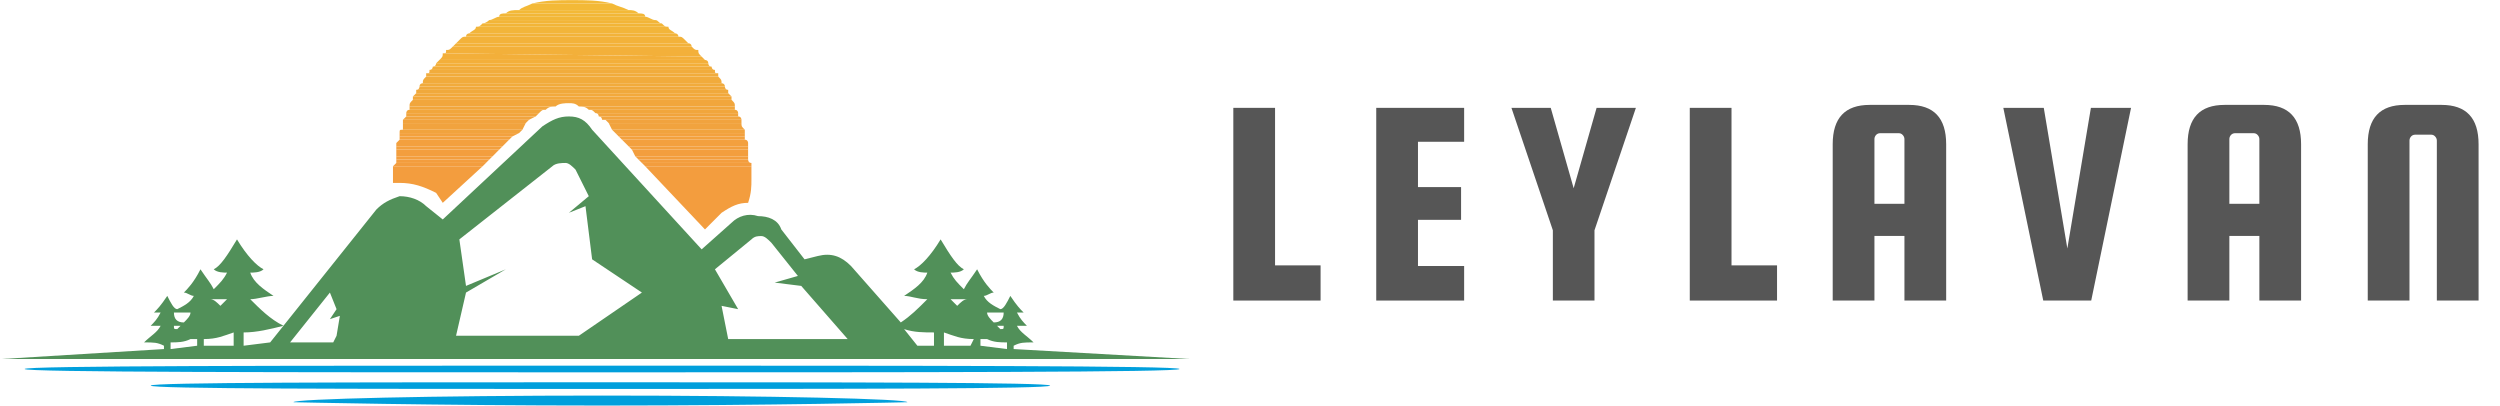 <svg xmlns="http://www.w3.org/2000/svg" xmlns:xlink="http://www.w3.org/1999/xlink" width="493" zoomAndPan="magnify" viewBox="0 0 369.75 60" height="80" preserveAspectRatio="xMidYMid meet" version="1.0"><defs><g/><clipPath id="6c09d935bd"><path d="M 43 58 L 135 58 L 135 59.98 L 43 59.98 Z M 43 58 " clip-rule="nonzero"/></clipPath><clipPath id="71ac8ff05f"><path d="M 76 0.02 L 93 0.02 L 93 2 L 76 2 Z M 76 0.02 " clip-rule="nonzero"/></clipPath><clipPath id="714564aada"><path d="M 78 0.02 L 91 0.02 L 91 1 L 78 1 Z M 78 0.02 " clip-rule="nonzero"/></clipPath></defs><path fill="#519059" d="M 42.902 50.641 L 48.793 43.27 L 49.777 45.727 L 48.793 47.203 L 50.266 46.711 L 49.777 49.66 L 49.285 50.641 Z M 81.684 24.594 L 67.938 35.406 L 68.922 42.285 L 74.812 39.828 L 68.922 43.27 L 67.449 49.66 L 85.609 49.66 L 94.938 43.27 L 87.574 38.355 L 86.594 30.492 L 84.137 31.473 L 87.082 29.016 L 85.121 25.086 C 84.629 24.594 84.137 24.102 83.648 24.102 C 83.156 24.102 82.176 24.102 81.684 24.594 Z M 109.172 45.727 L 105.738 39.828 L 111.137 35.406 C 111.629 34.914 112.117 34.914 112.609 34.914 C 113.102 34.914 113.59 35.406 114.082 35.898 L 118.008 40.812 L 114.574 41.797 L 118.5 42.285 L 125.371 50.148 L 107.699 50.148 L 106.719 45.234 Z M 32.594 45.234 C 33.086 44.742 33.086 44.742 33.578 44.254 C 32.594 44.254 32.105 44.254 31.121 44.254 C 31.613 44.254 32.105 44.742 32.594 45.234 Z M 31.121 46.219 L 31.613 46.219 C 31.613 46.219 31.121 46.219 31.121 46.219 Z M 30.141 51.133 L 34.559 51.133 L 34.559 49.168 C 33.086 49.66 32.105 50.148 30.141 50.148 Z M 27.195 47.691 C 27.688 47.203 28.176 46.711 28.176 46.219 C 27.688 46.219 27.195 46.219 26.703 46.219 C 26.215 46.219 25.723 46.219 25.723 46.219 C 25.723 47.203 26.215 47.691 27.195 47.691 Z M 26.215 48.676 C 26.215 48.676 26.703 48.184 26.703 48.184 C 26.215 48.184 26.215 48.184 25.723 48.184 C 25.723 48.676 25.723 48.676 26.215 48.676 Z M 25.23 51.625 L 29.16 51.133 L 29.16 50.148 C 28.668 50.148 28.176 50.148 27.688 50.148 C 27.688 50.148 27.688 50.148 28.176 50.148 C 27.195 50.641 26.215 50.641 25.23 50.641 Z M 133.719 48.676 L 135.68 51.133 L 138.137 51.133 L 138.137 49.168 C 136.664 49.168 135.191 49.168 133.719 48.676 Z M 139.609 49.168 L 139.609 51.133 L 143.535 51.133 L 144.027 50.148 C 142.062 50.148 141.082 49.66 139.609 49.168 Z M 142.555 46.219 L 143.043 46.219 C 143.043 46.219 142.555 46.219 142.555 46.219 Z M 143.043 44.254 C 142.062 44.254 141.57 44.254 140.59 44.254 C 141.082 44.742 141.082 44.742 141.57 45.234 C 142.062 44.742 142.555 44.254 143.043 44.254 Z M 146.48 50.148 C 145.988 50.148 145.5 50.148 145.008 50.148 L 145.008 51.133 L 148.934 51.625 L 148.934 50.641 C 147.953 50.641 146.973 50.641 145.988 50.148 C 146.48 50.148 146.48 50.148 146.48 50.148 Z M 147.461 48.184 C 147.461 48.184 147.953 48.676 147.953 48.676 C 148.445 48.676 148.445 48.676 148.445 48.184 C 147.953 48.184 147.953 48.184 147.461 48.184 Z M 147.461 46.219 C 146.973 46.219 146.48 46.219 145.988 46.219 C 145.988 46.711 146.48 47.203 146.973 47.691 C 147.953 47.691 148.445 47.203 148.445 46.219 C 148.445 46.219 147.953 46.219 147.461 46.219 Z M 0.199 53.098 L 24.25 51.625 L 24.25 51.133 C 23.27 50.641 22.777 50.641 21.305 50.641 C 22.285 49.66 23.27 49.168 23.758 48.184 C 23.27 48.184 22.777 48.184 22.285 48.184 C 22.777 47.691 23.27 47.203 23.758 46.219 C 23.758 46.219 23.27 46.219 22.777 46.219 C 23.27 45.727 23.758 45.234 24.742 43.762 C 25.23 44.742 25.723 45.727 26.215 45.727 C 27.195 45.234 28.176 44.742 28.668 43.762 C 28.176 43.762 27.688 43.27 27.195 43.27 C 27.688 42.777 28.668 41.797 29.648 39.828 C 30.633 41.305 31.121 41.797 31.613 42.777 C 32.594 41.797 33.086 41.305 33.578 40.32 C 33.086 40.32 32.105 40.32 31.613 39.828 C 32.594 39.34 33.578 37.863 35.051 35.406 C 36.523 37.863 37.996 39.34 38.977 39.828 C 38.484 40.32 37.504 40.32 37.012 40.32 C 37.504 41.797 38.977 42.777 40.449 43.762 C 39.469 43.762 37.996 44.254 37.012 44.254 C 38.484 45.727 39.957 47.203 41.922 48.184 C 39.957 48.676 37.996 49.168 36.031 49.168 L 36.031 51.133 L 39.957 50.641 L 55.668 30.984 C 56.648 30 57.629 29.508 59.102 29.016 C 60.574 29.016 62.047 29.508 63.031 30.492 L 65.484 32.457 L 80.211 18.695 C 81.684 17.715 82.664 17.223 84.137 17.223 C 85.609 17.223 86.594 17.715 87.574 19.188 L 103.773 36.879 L 108.191 32.949 C 109.172 31.965 110.645 31.473 112.117 31.965 C 113.59 31.965 115.062 32.457 115.555 33.934 L 118.992 38.355 L 120.953 37.863 C 122.918 37.371 124.391 37.863 125.863 39.34 L 133.227 47.691 C 134.699 46.711 135.68 45.727 137.152 44.254 C 135.68 44.254 134.699 43.762 133.719 43.762 C 135.191 42.777 136.664 41.797 137.152 40.32 C 136.664 40.32 135.68 40.32 135.191 39.828 C 136.172 39.34 137.645 37.863 139.117 35.406 C 140.59 37.863 141.57 39.34 142.555 39.828 C 142.062 40.32 141.082 40.32 140.59 40.32 C 141.082 41.305 141.57 41.797 142.555 42.777 C 143.043 41.797 143.535 41.305 144.516 39.828 C 145.5 41.797 146.48 42.777 146.973 43.27 C 146.48 43.27 145.988 43.762 145.5 43.762 C 145.988 44.742 146.973 45.234 147.953 45.727 C 148.445 45.727 148.934 44.742 149.426 43.762 C 150.406 45.234 150.898 45.727 151.391 46.219 C 150.898 46.219 150.406 46.219 150.406 46.219 C 150.898 47.203 151.391 47.691 151.879 48.184 C 151.391 48.184 150.898 48.184 150.406 48.184 C 150.898 49.168 151.879 49.66 152.863 50.641 C 151.391 50.641 150.898 50.641 149.918 51.133 L 149.918 51.625 L 175.934 53.098 Z M 0.199 53.098 " fill-opacity="1" fill-rule="evenodd"/><path fill="#009fdc" d="M 89.047 54.082 C 136.172 54.082 174.461 54.082 174.461 54.574 C 174.461 55.066 136.172 55.066 89.047 55.066 C 41.43 55.066 3.633 55.066 3.633 54.574 C 3.633 54.082 41.43 54.082 89.047 54.082 Z M 89.047 54.082 " fill-opacity="1" fill-rule="evenodd"/><path fill="#009fdc" d="M 89.047 56.539 C 125.371 56.539 155.316 56.539 155.316 57.031 C 155.316 57.523 125.371 57.523 89.047 57.523 C 52.23 57.523 22.285 57.523 22.285 57.031 C 22.285 56.539 52.23 56.539 89.047 56.539 Z M 89.047 56.539 " fill-opacity="1" fill-rule="evenodd"/><g clip-path="url(#6c09d935bd)"><path fill="#009fdc" d="M 89.047 58.504 C 114.082 58.504 134.207 58.996 134.207 59.488 C 134.207 59.488 114.082 59.98 89.047 59.98 C 64.012 59.98 43.395 59.488 43.395 59.488 C 43.395 58.996 64.012 58.504 89.047 58.504 Z M 89.047 58.504 " fill-opacity="1" fill-rule="evenodd"/></g><path fill="#f39d3e" d="M 58.121 24.594 L 71.375 24.594 L 65.484 30 L 64.504 28.527 C 62.539 27.543 61.066 27.051 59.102 27.051 C 58.613 27.051 58.613 27.051 58.121 27.051 C 58.121 27.051 58.121 26.559 58.121 26.559 C 58.121 25.578 58.121 25.086 58.121 24.594 Z M 95.43 24.594 L 111.137 24.594 C 111.137 25.086 111.137 26.066 111.137 26.559 C 111.137 27.543 111.137 28.527 110.645 30 C 109.172 30 108.191 30.492 106.719 31.473 L 104.266 33.934 Z M 95.43 24.594 " fill-opacity="1" fill-rule="nonzero"/><path fill="#f39d3e" d="M 58.613 24.102 L 71.867 24.102 L 71.375 24.594 L 58.121 24.594 C 58.121 24.594 58.613 24.102 58.613 24.102 Z M 94.938 24.102 L 111.137 24.102 C 111.137 24.102 111.137 24.594 111.137 24.594 L 95.43 24.594 Z M 94.938 24.102 " fill-opacity="1" fill-rule="nonzero"/><path fill="#f39d3e" d="M 58.613 23.609 L 72.355 23.609 L 71.867 24.102 L 58.613 24.102 C 58.613 24.102 58.613 23.609 58.613 23.609 Z M 94.445 23.609 L 110.645 23.609 C 110.645 23.609 110.645 24.102 111.137 24.102 L 94.938 24.102 Z M 94.445 23.609 " fill-opacity="1" fill-rule="nonzero"/><path fill="#f39e3e" d="M 58.613 23.121 L 72.848 23.121 L 72.355 23.609 L 58.613 23.609 C 58.613 23.121 58.613 23.121 58.613 23.121 Z M 93.957 23.121 L 110.645 23.121 C 110.645 23.121 110.645 23.121 110.645 23.609 L 94.445 23.609 Z M 93.957 23.121 " fill-opacity="1" fill-rule="nonzero"/><path fill="#f39e3e" d="M 58.613 22.137 L 73.828 22.137 L 72.848 23.121 L 58.613 23.121 C 58.613 22.629 58.613 22.629 58.613 22.137 Z M 93.465 22.137 L 110.645 22.137 C 110.645 22.629 110.645 22.629 110.645 23.121 L 93.957 23.121 Z M 93.465 22.137 " fill-opacity="1" fill-rule="nonzero"/><path fill="#f3a03e" d="M 58.613 21.645 L 74.32 21.645 L 73.828 22.137 L 58.613 22.137 C 58.613 22.137 58.613 22.137 58.613 21.645 Z M 92.973 21.645 L 110.645 21.645 C 110.645 22.137 110.645 22.137 110.645 22.137 L 93.465 22.137 Z M 92.973 21.645 " fill-opacity="1" fill-rule="nonzero"/><path fill="#f3a03e" d="M 58.613 21.152 L 74.812 21.152 L 74.32 21.645 L 58.613 21.645 C 58.613 21.645 58.613 21.645 58.613 21.152 Z M 92.484 21.152 L 110.645 21.152 C 110.645 21.645 110.645 21.645 110.645 21.645 L 92.973 21.645 Z M 92.484 21.152 " fill-opacity="1" fill-rule="nonzero"/><path fill="#f3a03e" d="M 59.102 20.66 L 75.301 20.66 L 74.812 21.152 L 58.613 21.152 C 58.613 21.152 59.102 20.66 59.102 20.66 Z M 91.992 20.66 L 110.156 20.66 C 110.645 20.66 110.645 21.152 110.645 21.152 L 92.484 21.152 Z M 91.992 20.66 " fill-opacity="1" fill-rule="nonzero"/><path fill="#f3a13e" d="M 59.102 20.172 L 75.793 20.172 L 75.301 20.66 L 59.102 20.66 C 59.102 20.66 59.102 20.172 59.102 20.172 Z M 91.5 20.172 L 110.156 20.172 C 110.156 20.172 110.156 20.66 110.156 20.66 L 91.992 20.66 Z M 91.5 20.172 " fill-opacity="1" fill-rule="nonzero"/><path fill="#f3a13e" d="M 59.102 19.68 L 76.773 19.68 L 75.793 20.172 L 59.102 20.172 C 59.102 19.68 59.102 19.68 59.102 19.68 Z M 91.012 19.68 L 110.156 19.68 C 110.156 19.68 110.156 19.68 110.156 20.172 L 91.5 20.172 Z M 91.012 19.68 " fill-opacity="1" fill-rule="nonzero"/><path fill="#f1a33e" d="M 59.594 19.188 L 77.266 19.188 L 76.773 19.68 L 59.102 19.68 C 59.102 19.188 59.102 19.188 59.594 19.188 Z M 90.52 19.188 L 110.156 19.188 C 110.156 19.188 110.156 19.188 110.156 19.68 L 91.012 19.68 Z M 90.52 19.188 " fill-opacity="1" fill-rule="nonzero"/><path fill="#f1a33e" d="M 59.594 18.203 L 77.758 18.203 L 77.266 19.188 L 59.594 19.188 C 59.594 18.695 59.594 18.695 59.594 18.203 Z M 90.027 18.203 L 109.664 18.203 C 109.664 18.695 109.664 18.695 110.156 19.188 L 90.52 19.188 Z M 90.027 18.203 " fill-opacity="1" fill-rule="nonzero"/><path fill="#f1a33e" d="M 59.594 17.715 L 78.246 17.715 L 77.758 18.203 L 59.594 18.203 C 59.594 18.203 59.594 18.203 59.594 17.715 Z M 89.539 17.715 L 109.664 17.715 C 109.664 18.203 109.664 18.203 109.664 18.203 L 90.027 18.203 Z M 89.539 17.715 " fill-opacity="1" fill-rule="nonzero"/><path fill="#f1a43e" d="M 60.086 17.223 L 79.23 17.223 L 78.246 17.715 L 59.594 17.715 C 59.594 17.715 60.086 17.223 60.086 17.223 Z M 88.555 17.223 L 109.172 17.223 C 109.664 17.223 109.664 17.715 109.664 17.715 L 89.047 17.715 C 89.047 17.715 89.047 17.223 88.555 17.223 Z M 88.555 17.223 " fill-opacity="1" fill-rule="nonzero"/><path fill="#f1a43c" d="M 60.086 16.73 L 79.719 16.73 C 79.719 16.73 79.23 17.223 79.23 17.223 L 60.086 17.223 C 60.086 17.223 60.086 16.73 60.086 16.73 Z M 88.066 16.73 L 109.172 16.73 C 109.172 16.73 109.172 17.223 109.172 17.223 L 88.555 17.223 C 88.555 17.223 88.555 16.73 88.066 16.73 Z M 88.066 16.73 " fill-opacity="1" fill-rule="nonzero"/><path fill="#f1a63c" d="M 60.574 16.238 L 80.703 16.238 C 80.211 16.238 80.211 16.238 79.719 16.73 L 60.086 16.73 C 60.086 16.73 60.086 16.238 60.574 16.238 Z M 87.082 16.238 L 108.684 16.238 C 109.172 16.238 109.172 16.73 109.172 16.73 L 88.066 16.73 C 87.574 16.238 87.574 16.238 87.082 16.238 Z M 87.082 16.238 " fill-opacity="1" fill-rule="nonzero"/><path fill="#f1a63c" d="M 60.574 15.746 L 82.176 15.746 C 81.684 15.746 81.191 15.746 80.703 16.238 L 60.574 16.238 C 60.574 15.746 60.574 15.746 60.574 15.746 Z M 85.609 15.746 L 108.684 15.746 C 108.684 15.746 108.684 15.746 108.684 16.238 L 87.082 16.238 C 86.594 15.746 86.102 15.746 85.609 15.746 Z M 85.609 15.746 " fill-opacity="1" fill-rule="nonzero"/><path fill="#f1a63c" d="M 61.066 14.766 L 108.191 14.766 C 108.684 15.258 108.684 15.258 108.684 15.746 L 85.609 15.746 C 85.121 15.258 84.629 15.258 84.137 15.258 C 83.648 15.258 82.664 15.258 82.176 15.746 L 60.574 15.746 C 60.574 15.258 60.574 15.258 61.066 14.766 Z M 61.066 14.766 " fill-opacity="1" fill-rule="nonzero"/><path fill="#f2a83c" d="M 61.066 14.273 L 108.191 14.273 C 108.191 14.766 108.191 14.766 108.191 14.766 L 61.066 14.766 C 61.066 14.766 61.066 14.766 61.066 14.273 Z M 61.066 14.273 " fill-opacity="1" fill-rule="nonzero"/><path fill="#f2a93c" d="M 61.559 13.781 L 107.699 13.781 C 107.699 13.781 108.191 14.273 108.191 14.273 L 61.066 14.273 C 61.066 14.273 61.559 13.781 61.559 13.781 Z M 61.559 13.781 " fill-opacity="1" fill-rule="nonzero"/><path fill="#f0a93c" d="M 61.559 13.289 L 107.699 13.289 C 107.699 13.289 107.699 13.781 107.699 13.781 L 61.559 13.781 C 61.559 13.781 61.559 13.289 61.559 13.289 Z M 61.559 13.289 " fill-opacity="1" fill-rule="nonzero"/><path fill="#f0a93c" d="M 62.047 12.797 L 107.211 12.797 C 107.211 12.797 107.211 13.289 107.699 13.289 L 61.559 13.289 C 62.047 13.289 62.047 12.797 62.047 12.797 Z M 62.047 12.797 " fill-opacity="1" fill-rule="nonzero"/><path fill="#f1ab3c" d="M 62.539 12.309 L 106.719 12.309 C 106.719 12.309 107.211 12.309 107.211 12.797 L 62.047 12.797 C 62.047 12.309 62.539 12.309 62.539 12.309 Z M 62.539 12.309 " fill-opacity="1" fill-rule="nonzero"/><path fill="#f1ab3c" d="M 63.031 11.324 L 106.227 11.324 C 106.719 11.816 106.719 11.816 106.719 12.309 L 62.539 12.309 C 62.539 11.816 62.539 11.816 63.031 11.324 Z M 63.031 11.324 " fill-opacity="1" fill-rule="nonzero"/><path fill="#f1ac3c" d="M 63.031 10.832 L 106.227 10.832 C 106.227 11.324 106.227 11.324 106.227 11.324 L 63.031 11.324 C 63.031 11.324 63.031 11.324 63.031 10.832 Z M 63.031 10.832 " fill-opacity="1" fill-rule="nonzero"/><path fill="#f1ac3c" d="M 63.52 10.34 L 105.738 10.34 C 105.738 10.832 105.738 10.832 106.227 10.832 L 63.031 10.832 C 63.52 10.832 63.52 10.832 63.52 10.34 Z M 63.52 10.34 " fill-opacity="1" fill-rule="nonzero"/><path fill="#f1ac3b" d="M 64.012 9.852 L 105.246 9.852 C 105.246 9.852 105.246 10.34 105.738 10.34 L 63.52 10.34 C 64.012 10.34 64.012 9.852 64.012 9.852 Z M 64.012 9.852 " fill-opacity="1" fill-rule="nonzero"/><path fill="#f3af3a" d="M 64.504 9.359 L 104.754 9.359 C 104.754 9.359 104.754 9.852 105.246 9.852 L 64.012 9.852 C 64.504 9.852 64.504 9.359 64.504 9.359 Z M 64.504 9.359 " fill-opacity="1" fill-rule="nonzero"/><path fill="#f3af3a" d="M 64.992 8.867 L 104.266 8.867 C 104.266 8.867 104.754 8.867 104.754 9.359 L 64.504 9.359 C 64.992 8.867 64.992 8.867 64.992 8.867 Z M 64.992 8.867 " fill-opacity="1" fill-rule="nonzero"/><path fill="#f3af3a" d="M 65.484 7.883 L 103.773 8.375 C 103.773 8.375 103.773 8.375 104.266 8.867 L 64.992 8.867 C 65.484 8.375 65.484 8.375 65.484 7.883 Z M 65.484 7.883 " fill-opacity="1" fill-rule="nonzero"/><path fill="#f3b03a" d="M 65.977 7.391 L 103.281 7.391 C 103.281 7.883 103.281 7.883 103.773 8.375 L 65.484 7.883 C 65.977 7.883 65.977 7.883 65.977 7.391 Z M 65.977 7.391 " fill-opacity="1" fill-rule="nonzero"/><path fill="#f3b03a" d="M 66.957 6.902 L 102.301 6.902 C 102.793 7.391 102.793 7.391 103.281 7.391 L 65.977 7.391 C 66.465 7.391 66.465 7.391 66.957 6.902 Z M 66.957 6.902 " fill-opacity="1" fill-rule="nonzero"/><path fill="#f3b23a" d="M 67.449 6.41 L 101.809 6.41 C 102.301 6.41 102.301 6.902 102.301 6.902 L 66.957 6.902 C 66.957 6.902 67.449 6.41 67.449 6.41 Z M 67.449 6.41 " fill-opacity="1" fill-rule="nonzero"/><path fill="#f3b23a" d="M 67.938 5.918 L 101.32 5.918 C 101.32 5.918 101.809 6.41 101.809 6.41 L 67.449 6.41 C 67.449 6.41 67.938 5.918 67.938 5.918 Z M 67.938 5.918 " fill-opacity="1" fill-rule="nonzero"/><path fill="#f2b23a" d="M 68.922 5.426 L 100.336 5.426 C 100.828 5.426 100.828 5.426 101.32 5.918 L 67.938 5.918 C 68.43 5.426 68.43 5.426 68.922 5.426 Z M 68.922 5.426 " fill-opacity="1" fill-rule="nonzero"/><path fill="#f2b33a" d="M 69.41 4.934 L 99.848 4.934 C 99.848 4.934 100.336 4.934 100.336 5.426 L 68.922 5.426 C 68.922 4.934 69.41 4.934 69.41 4.934 Z M 69.41 4.934 " fill-opacity="1" fill-rule="nonzero"/><path fill="#f2b53a" d="M 70.395 3.953 L 98.863 3.953 C 98.863 4.445 99.355 4.445 99.848 4.934 L 69.41 4.934 C 69.902 4.445 70.395 4.445 70.395 3.953 Z M 70.395 3.953 " fill-opacity="1" fill-rule="nonzero"/><path fill="#f2b538" d="M 71.375 3.461 L 97.883 3.461 C 98.375 3.953 98.375 3.953 98.863 3.953 L 70.395 3.953 C 70.883 3.953 70.883 3.953 71.375 3.461 Z M 71.375 3.461 " fill-opacity="1" fill-rule="nonzero"/><path fill="#f2b538" d="M 72.355 2.969 L 96.902 2.969 C 97.391 2.969 97.391 3.461 97.883 3.461 L 71.375 3.461 C 71.867 3.461 72.355 2.969 72.355 2.969 Z M 72.355 2.969 " fill-opacity="1" fill-rule="nonzero"/><path fill="#f2b738" d="M 73.828 2.477 L 95.43 2.477 C 95.918 2.477 96.41 2.969 96.902 2.969 L 72.355 2.969 C 72.848 2.969 73.34 2.477 73.828 2.477 Z M 73.828 2.477 " fill-opacity="1" fill-rule="nonzero"/><path fill="#f2b738" d="M 74.812 1.984 L 94.445 1.984 C 94.938 1.984 95.43 1.984 95.43 2.477 L 73.828 2.477 C 73.828 1.984 74.32 1.984 74.812 1.984 Z M 74.812 1.984 " fill-opacity="1" fill-rule="nonzero"/><path fill="#f3b937" d="M 76.773 1.496 L 92.973 1.496 C 93.465 1.496 93.957 1.496 94.445 1.984 L 74.812 1.984 C 75.301 1.496 75.793 1.496 76.773 1.496 Z M 76.773 1.496 " fill-opacity="1" fill-rule="nonzero"/><g clip-path="url(#71ac8ff05f)"><path fill="#f3b937" d="M 78.738 0.512 L 90.52 0.512 C 91.5 1.004 91.992 1.004 92.973 1.496 L 76.773 1.496 C 77.266 1.004 77.758 1.004 78.738 0.512 Z M 78.738 0.512 " fill-opacity="1" fill-rule="nonzero"/></g><g clip-path="url(#714564aada)"><path fill="#f3b937" d="M 90.52 0.512 L 78.738 0.512 C 80.703 0.02 82.664 0.02 84.629 0.02 C 86.594 0.02 88.555 0.02 90.52 0.512 Z M 90.52 0.512 " fill-opacity="1" fill-rule="nonzero"/></g><g fill="#565656" fill-opacity="1"><g transform="translate(180.205, 44.452)"><g><path d="M 8.375 -5.203 L 15.109 -5.203 L 15.109 0 L 2.203 0 L 2.203 -28.5 L 8.375 -28.5 Z M 8.375 -5.203 "/></g></g></g><g fill="#565656" fill-opacity="1"><g transform="translate(201.343, 44.452)"><g><path d="M 8.375 -5.109 L 15.203 -5.109 L 15.203 0 L 2.203 0 L 2.203 -28.5 L 15.203 -28.5 L 15.203 -23.484 L 8.375 -23.484 L 8.375 -16.781 L 14.75 -16.781 L 14.75 -11.938 L 8.375 -11.938 Z M 8.375 -5.109 "/></g></g></g><g fill="#565656" fill-opacity="1"><g transform="translate(223.23, 44.452)"><g><path d="M 18.719 -28.5 L 12.594 -10.391 L 12.594 0 L 6.438 0 L 6.438 -10.391 L 0.312 -28.5 L 6.125 -28.5 L 9.516 -16.609 L 12.906 -28.5 Z M 18.719 -28.5 "/></g></g></g><g fill="#565656" fill-opacity="1"><g transform="translate(247.715, 44.452)"><g><path d="M 8.375 -5.203 L 15.109 -5.203 L 15.109 0 L 2.203 0 L 2.203 -28.5 L 8.375 -28.5 Z M 8.375 -5.203 "/></g></g></g><g fill="#565656" fill-opacity="1"><g transform="translate(268.854, 44.452)"><g><path d="M 13.516 -28.938 C 17.16 -28.938 18.984 -27 18.984 -23.125 L 18.984 0 L 12.812 0 L 12.812 -9.562 L 8.375 -9.562 L 8.375 0 L 2.203 0 L 2.203 -23.125 C 2.203 -27 4.023 -28.938 7.672 -28.938 Z M 8.375 -14.312 L 12.812 -14.312 L 12.812 -23.875 C 12.812 -24.102 12.727 -24.305 12.562 -24.484 C 12.406 -24.66 12.211 -24.75 11.984 -24.75 L 9.203 -24.75 C 8.973 -24.75 8.773 -24.66 8.609 -24.484 C 8.453 -24.305 8.375 -24.102 8.375 -23.875 Z M 8.375 -14.312 "/></g></g></g><g fill="#565656" fill-opacity="1"><g transform="translate(295.541, 44.452)"><g><path d="M 13.703 -28.5 L 19.641 -28.5 L 13.75 0 L 6.656 0 L 0.75 -28.5 L 6.734 -28.5 L 10.219 -7.703 Z M 13.703 -28.5 "/></g></g></g><g fill="#565656" fill-opacity="1"><g transform="translate(321.347, 44.452)"><g><path d="M 13.516 -28.938 C 17.16 -28.938 18.984 -27 18.984 -23.125 L 18.984 0 L 12.812 0 L 12.812 -9.562 L 8.375 -9.562 L 8.375 0 L 2.203 0 L 2.203 -23.125 C 2.203 -27 4.023 -28.938 7.672 -28.938 Z M 8.375 -14.312 L 12.812 -14.312 L 12.812 -23.875 C 12.812 -24.102 12.727 -24.305 12.562 -24.484 C 12.406 -24.66 12.211 -24.75 11.984 -24.75 L 9.203 -24.75 C 8.973 -24.75 8.773 -24.66 8.609 -24.484 C 8.453 -24.305 8.375 -24.102 8.375 -23.875 Z M 8.375 -14.312 "/></g></g></g><g fill="#565656" fill-opacity="1"><g transform="translate(348.034, 44.452)"><g><path d="M 18.547 0 L 12.375 0 L 12.375 -23.656 C 12.375 -23.883 12.289 -24.086 12.125 -24.266 C 11.969 -24.441 11.773 -24.531 11.547 -24.531 L 9.156 -24.531 C 8.926 -24.531 8.727 -24.441 8.562 -24.266 C 8.406 -24.086 8.328 -23.883 8.328 -23.656 L 8.328 0 L 2.156 0 L 2.156 -23.125 C 2.156 -27 3.977 -28.938 7.625 -28.938 L 13.078 -28.938 C 16.723 -28.938 18.547 -27 18.547 -23.125 Z M 18.547 0 "/></g></g></g></svg>